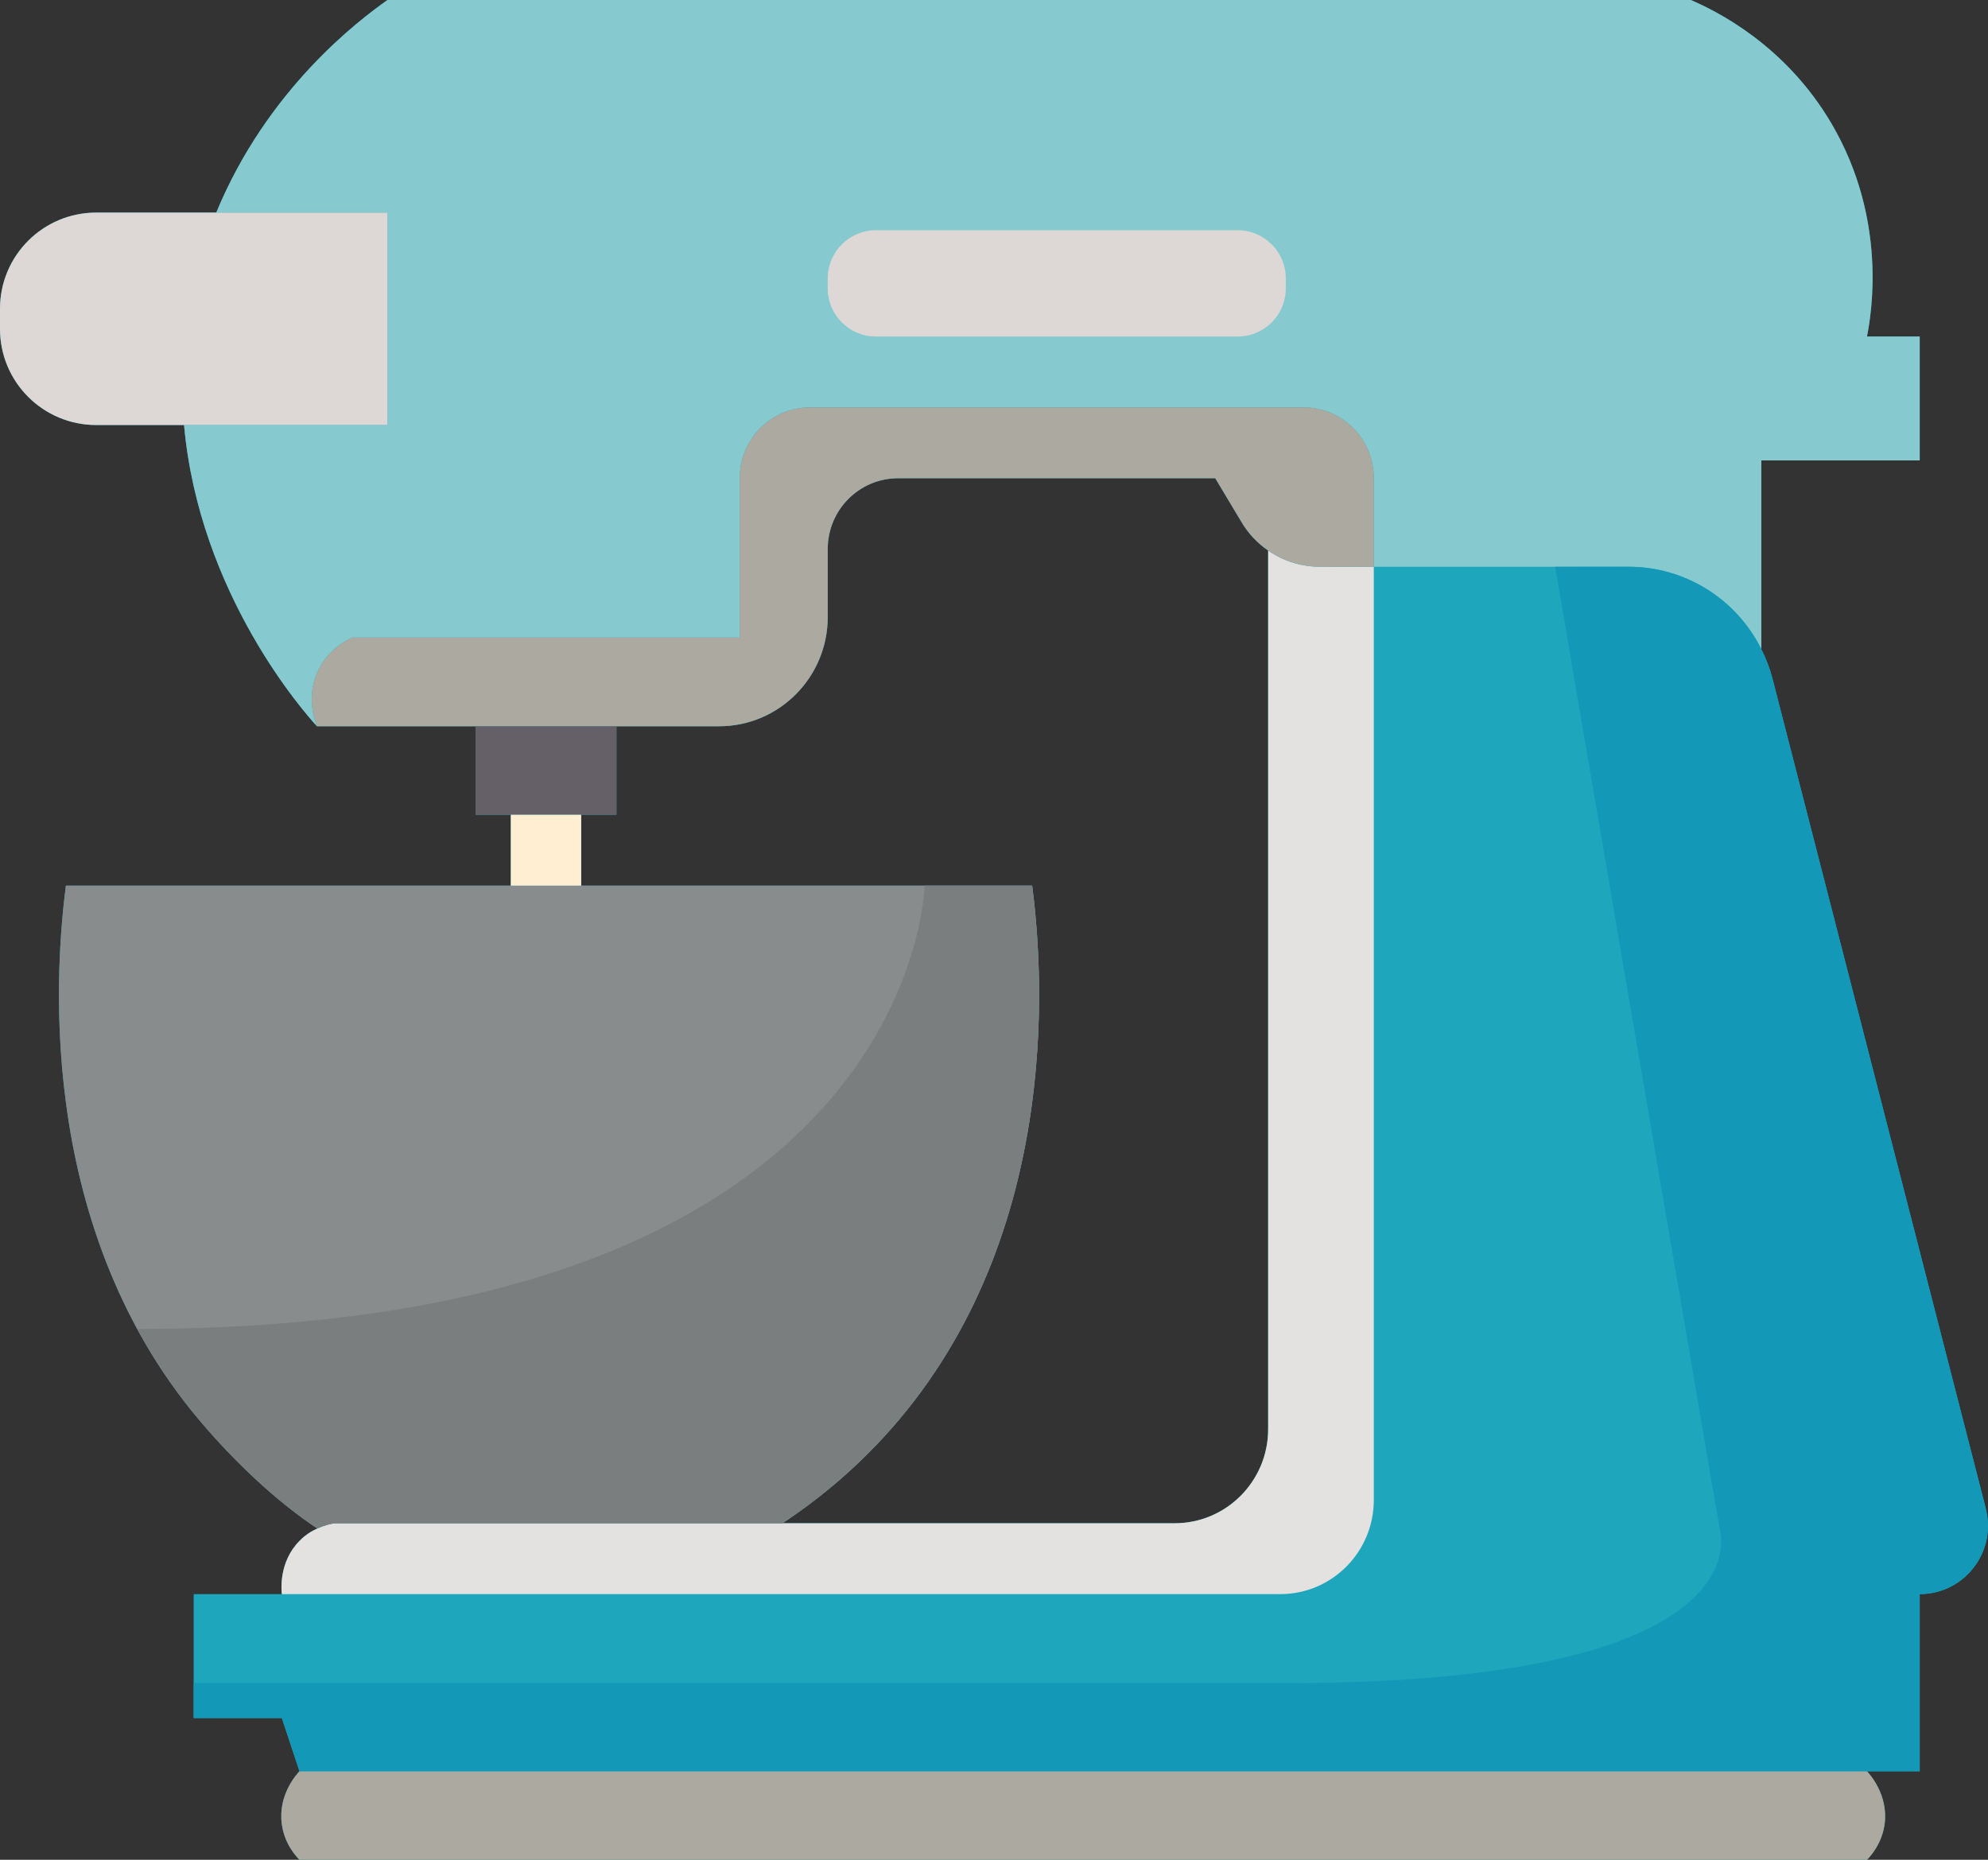 <?xml version="1.0" encoding="UTF-8"?><svg xmlns="http://www.w3.org/2000/svg" xmlns:xlink="http://www.w3.org/1999/xlink" height="116.0" preserveAspectRatio="xMidYMid meet" version="1.0" viewBox="0.0 0.0 124.0 116.0" width="124.0" zoomAndPan="magnify"><rect x="0.0" y="0.0" width="124.0" height="116.0" fill="#333333" stroke="none"/><g><g id="change1_1"><path d="M123.86,94.08l-13.3-51.74c-0.17-0.66-0.41-1.28-0.71-1.87h0.01c0-3.68,0-8.06,0-11.75h9.88v-7.73 h-3.29c0.29-1.46,1.27-7.33-2.2-13.26c-2.91-4.97-7.26-7.07-8.79-7.73H24.17c-1.77,1.25-7.5,5.55-10.68,13.26H6c-3.31,0-6,2.68-6,6 v1.25c0,3.32,2.69,6,6,6h5.48c0.95,10.57,7.55,17.98,8.29,18.79h9.89v5.52h2.2v4.42H4.11c-0.56,4.36-2.17,20.88,8.31,33.32 c2.33,2.76,4.96,5.18,7.37,6.77v0.01c-0.36,0.16-0.75,0.4-1.11,0.77c-1.3,1.32-1.13,3.07-1.1,3.32h-5.5v7.73h5.5l1.1,3.32 c-0.17,0.18-1.36,1.48-1.1,3.31c0.16,1.18,0.83,1.94,1.1,2.21c32.59,0,65.18,0,97.77,0c0.27-0.27,0.93-1.03,1.1-2.21 c0.25-1.83-0.93-3.13-1.1-3.31h3.29V99.43c2.41,0,4.26-1.98,4.26-4.26C124,94.81,123.95,94.45,123.86,94.08z M79.1,89.14 c0,3.24-2.61,5.87-5.83,5.87H48.8c2.41-1.59,4.94-3.69,7.27-6.45c10.48-12.44,8.87-28.96,8.31-33.32H36.25v-4.42h2.2V45.3h6.4 c3.75,0,6.78-3.06,6.78-6.82v-4.24c0-2.44,1.97-4.41,4.39-4.41H75.8l1.63,2.72c0.42,0.72,1,1.33,1.67,1.79V89.14z" fill="#1ea6bc"/></g><g><g id="change2_1"><path d="M119.74,20.99v7.73h-9.88c0,3.69,0,8.07,0,11.75h-0.01c-1.54-3.09-4.72-5.12-8.27-5.12H85.69v-5.53 c0-2.44-1.96-4.41-4.38-4.41H50.52c-2.42,0-4.38,1.97-4.38,4.41v9.95H21.97c-0.28,0.12-1.56,0.72-2.2,2.21 c-0.68,1.62-0.1,3.06,0,3.32c-0.74-0.81-7.34-8.22-8.29-18.79h12.69V13.26H13.49C16.67,5.55,22.4,1.25,24.17,0h81.29 c1.53,0.66,5.88,2.76,8.79,7.73c3.47,5.93,2.49,11.8,2.2,13.26H119.74z" fill="#86cacf"/></g><g id="change3_1"><path d="M116.45,110.48c0.17,0.18,1.35,1.48,1.1,3.31c-0.17,1.18-0.83,1.94-1.1,2.21 c-32.59,0-65.18,0-97.77,0c-0.27-0.27-0.94-1.03-1.1-2.21c-0.26-1.83,0.93-3.13,1.1-3.31H116.45z" fill="#aba9a0"/></g><g id="change4_1"><path d="M85.69,35.35v58.21c0,3.24-2.61,5.87-5.83,5.87c-20.76,0-41.52,0-62.28,0 c-0.03-0.25-0.2-2,1.1-3.32c0.36-0.37,0.75-0.61,1.11-0.77c0.46-0.22,0.87-0.3,1.08-0.33H48.8h24.47c3.22,0,5.83-2.63,5.83-5.87 v-54.8c0.93,0.65,2.06,1.01,3.24,1.01H85.69z" fill="#e3e2e1"/></g><g id="change3_2"><path d="M85.69,29.82v5.53h-3.35c-1.18,0-2.31-0.36-3.24-1.01c-0.67-0.46-1.25-1.07-1.67-1.79l-1.63-2.72 H56.02c-2.42,0-4.39,1.97-4.39,4.41v4.24c0,3.76-3.03,6.82-6.78,6.82h-6.4h-8.79h-9.89c-0.1-0.26-0.68-1.7,0-3.32 c0.64-1.49,1.92-2.09,2.2-2.21h24.17v-9.95c0-2.44,1.96-4.41,4.38-4.41h30.79C83.73,25.41,85.69,27.38,85.69,29.82z" fill="#aba9a0"/></g><g id="change5_1"><path d="M64.38,55.24c0.56,4.36,2.17,20.88-8.31,33.32c-2.33,2.76-4.86,4.86-7.27,6.45H20.87 c-0.21,0.03-0.62,0.11-1.08,0.33v-0.01c-2.41-1.59-5.04-4.01-7.37-6.77C1.94,76.12,3.55,59.6,4.11,55.24h27.75h2.39h2H64.38z" fill="#888c8d"/></g><g id="change6_1"><path d="M38.45 45.3L38.45 50.82 36.25 50.82 34.06 50.82 31.86 50.82 29.66 50.82 29.66 45.3z" fill="#655f68"/></g><g id="change7_1"><path d="M36.25 50.82L36.25 55.24 34.25 55.24 31.86 55.24 31.86 50.82 34.06 50.82z" fill="#ffeed2"/></g><g id="change8_1"><path d="M24.17,13.26v13.25H11.48H6c-3.31,0-6-2.68-6-6v-1.25c0-3.32,2.69-6,6-6h7.49H24.17z" fill="#ddd8d6"/></g><g id="change8_2"><path d="M80.2,17.36v0.63c0,1.66-1.35,3-3,3H54.63c-1.65,0-3-1.34-3-3v-0.63c0-1.65,1.35-3,3-3H77.2 C78.85,14.36,80.2,15.71,80.2,17.36z" fill="#ddd8d6"/></g></g><g><g><g><g id="change9_1"><path d="M19.79,95.33c-2.41-1.59-5.04-4.01-7.37-6.77c-1.53-1.82-2.81-3.73-3.86-5.67 c48.66,0,49.11-27.65,49.11-27.65h6.71c0.56,4.36,2.17,20.88-8.31,33.32c-2.33,2.76-4.86,4.86-7.27,6.45H20.87 c-0.21,0.03-0.62,0.11-1.08,0.33V95.33z" fill="#7a7e7f"/></g><g id="change10_1"><path d="M12.08,104.98c0,0,36.31,0,68.12,0c30.264,0,27.06-9.64,27.06-9.64L97,35.35h4.58 c3.55,0,6.73,2.03,8.27,5.12c0.3,0.59,0.54,1.21,0.71,1.87l13.3,51.74c0.09,0.37,0.14,0.73,0.14,1.09 c0,2.28-1.85,4.26-4.26,4.26v11.05h-3.29H18.68l-1.1-3.32h-5.5V104.98z" fill="#1498b7"/></g></g></g></g></g></svg>